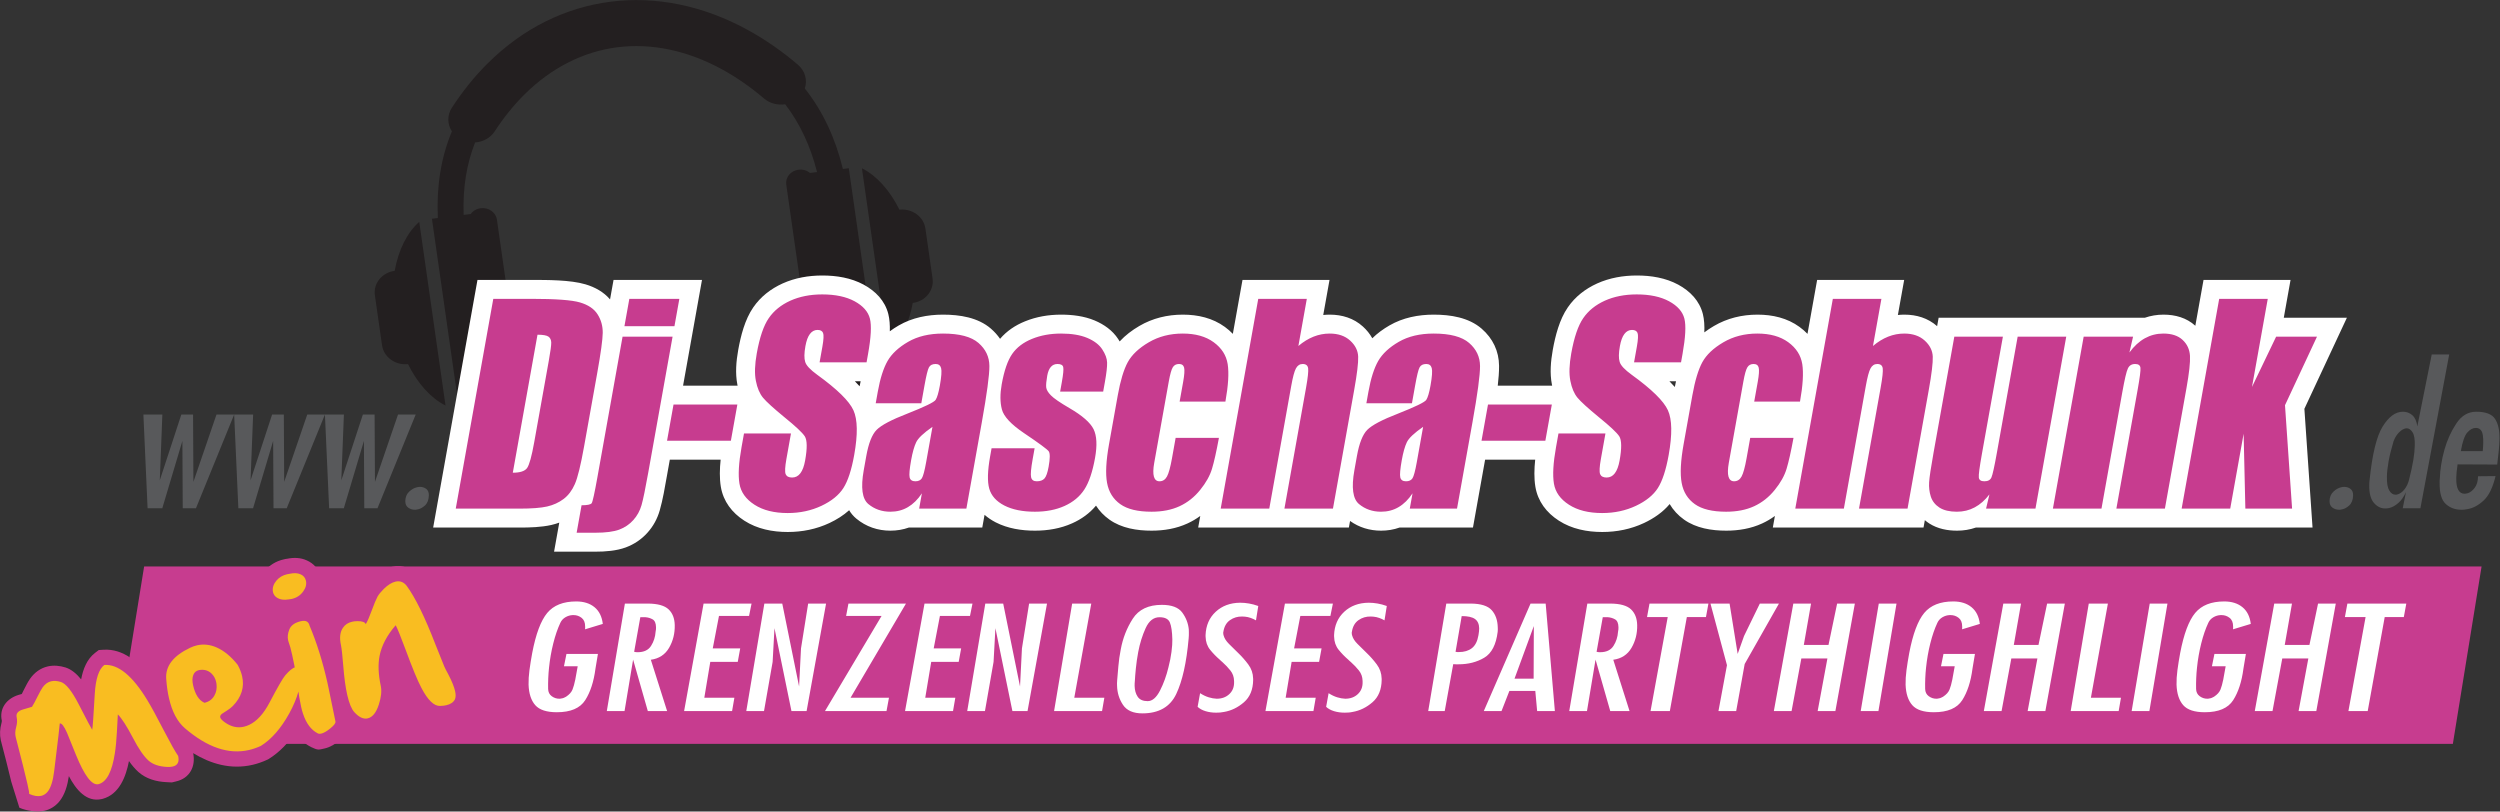 <?xml version="1.0" encoding="UTF-8" standalone="no"?>
<!DOCTYPE svg PUBLIC "-//W3C//DTD SVG 1.1//EN" "http://www.w3.org/Graphics/SVG/1.1/DTD/svg11.dtd">
<svg width="100%" height="100%" viewBox="0 0 2329 756" version="1.1" xmlns="http://www.w3.org/2000/svg" xmlns:xlink="http://www.w3.org/1999/xlink" xml:space="preserve" xmlns:serif="http://www.serif.com/" style="fill-rule:evenodd;clip-rule:evenodd;stroke-linejoin:round;stroke-miterlimit:2;">
    <rect x="0" y="0" width="2329" height="756" fill="#333333" stroke="none"/>
    <g transform="matrix(4.167,0,0,4.167,-589.78,-862.264)">
        <g id="Ebene-1" serif:id="Ebene 1">
            <g transform="matrix(1,0,0,1,0,-85.169)">
                <path d="M249.025,338.642C250.777,338.43 252.399,339.575 252.63,341.187L257.976,378.562C258.207,380.174 256.962,381.667 255.21,381.879C254.253,381.995 253.334,381.706 252.66,381.156L251.609,381.283C251.892,382.815 252.179,384.361 252.469,385.917C252.739,387.369 251.68,388.749 250.102,388.998C248.524,389.247 247.026,388.272 246.755,386.82C246.452,385.197 246.153,383.584 245.858,381.98L243.992,382.206L238.098,340.998L239.423,340.837C239.096,333.785 240.13,327.274 242.564,321.466C241.539,319.895 241.463,317.869 242.554,316.185C244.97,312.467 247.639,309.174 250.513,306.312C258.452,298.405 267.951,293.757 278.07,292.475C288.15,291.198 298.715,293.29 308.828,298.857C312.614,300.941 316.331,303.51 319.925,306.567C321.559,307.958 322.086,310.038 321.465,311.872C325.463,316.909 328.302,322.962 329.973,329.866L331.298,329.706L337.192,370.914L335.327,371.14C335.493,372.759 335.658,374.389 335.822,376.028C335.969,377.495 334.795,378.794 333.201,378.929C331.607,379.065 330.196,377.984 330.049,376.517C329.891,374.945 329.734,373.384 329.576,371.837L328.525,371.964C328.028,372.655 327.223,373.154 326.265,373.27C324.513,373.482 322.891,372.337 322.66,370.724L317.314,333.35C317.083,331.738 318.328,330.245 320.08,330.033C321.038,329.917 321.956,330.206 322.63,330.756L324.203,330.565C322.739,324.757 320.361,319.661 317.077,315.406C315.427,315.664 313.668,315.241 312.343,314.114C309.319,311.543 306.227,309.4 303.109,307.684C295.236,303.35 287.154,301.702 279.571,302.663C272.026,303.619 264.84,307.187 258.714,313.289C256.355,315.639 254.152,318.36 252.144,321.449C251.175,322.944 249.509,323.822 247.755,323.941C245.821,328.798 244.975,334.237 245.192,340.139L246.765,339.948C247.262,339.256 248.068,338.758 249.025,338.642ZM345.603,359.823C348.417,359.459 350.404,357.018 350.026,354.377L348.425,343.182C348.047,340.54 345.441,338.656 342.621,338.975C340.467,334.637 337.497,331.34 334.23,329.71L340.104,370.771C342.801,368.419 344.743,364.527 345.603,359.823ZM232.749,373.496C229.929,373.815 227.323,371.931 226.945,369.289L225.344,358.095C224.966,355.453 226.953,353.012 229.767,352.649C230.627,347.945 232.569,344.053 235.267,341.701L241.14,382.761C237.873,381.132 234.903,377.835 232.749,373.496" style="fill:rgb(35,31,32);"/>
            </g>
            <g transform="matrix(1,0,0,1,0,3.507)">
                <path d="M632.336,276.248L634.17,266.001L653.625,266.001L652.112,274.456L666.221,274.456L656.718,294.814L658.54,321.366L583.265,321.366C581.924,321.832 580.518,322.059 579.069,322.059C576.911,322.059 574.738,321.646 572.879,320.464C572.522,320.232 572.183,319.981 571.866,319.71L571.57,321.366L537.878,321.366L538.343,318.769C537.459,319.416 536.511,319.976 535.497,320.444C532.972,321.607 530.226,322.059 527.461,322.059C524.2,322.059 520.744,321.514 518.031,319.585C516.684,318.628 515.612,317.456 514.818,316.11C513.282,317.943 511.269,319.316 509.096,320.341C506.152,321.723 502.998,322.355 499.752,322.355C496.346,322.355 492.939,321.691 490.047,319.824C487.284,318.052 485.342,315.514 484.794,312.242C484.479,310.336 484.535,308.232 484.753,306.186L473.556,306.186L470.84,321.366L454.419,321.366C453.108,321.835 451.725,322.059 450.297,322.059C447.761,322.059 445.399,321.346 443.363,319.892L443.099,321.366L409.408,321.366L409.874,318.768C408.99,319.415 408.041,319.976 407.027,320.443C404.503,321.607 401.757,322.059 398.992,322.059C395.731,322.059 392.275,321.515 389.562,319.585C388.334,318.713 387.334,317.661 386.565,316.463C385.138,318.171 383.332,319.474 381.269,320.4C378.64,321.584 375.793,322.059 372.921,322.059C369.922,322.059 366.851,321.585 364.149,320.203C363.234,319.73 362.392,319.168 361.649,318.515L361.138,321.366L344.717,321.366C343.406,321.835 342.024,322.059 340.595,322.059C337.765,322.059 335.152,321.17 332.965,319.355C332.307,318.805 331.786,318.177 331.377,317.49C330.083,318.657 328.58,319.592 326.99,320.341C324.047,321.725 320.892,322.355 317.647,322.355C314.242,322.355 310.834,321.691 307.941,319.824C305.18,318.051 303.237,315.513 302.689,312.242C302.375,310.336 302.43,308.232 302.648,306.186L291.285,306.186L290.629,309.852C290.183,312.348 289.731,315.1 289.03,317.534C288.493,319.399 287.573,321.09 286.277,322.524C284.951,324.003 283.316,325.1 281.445,325.8C279.346,326.574 276.875,326.756 274.653,326.756L265.408,326.756L266.57,320.26C265.993,320.47 265.402,320.645 264.796,320.787C262.556,321.29 259.993,321.366 257.702,321.366L238.376,321.366L248.283,266.001L260.291,266.001C263.805,266.001 269.066,265.984 272.431,266.988C274.566,267.621 276.502,268.694 277.922,270.358L278.703,266.001L298.477,266.001L294.247,289.637L306.436,289.637C306.418,289.552 306.401,289.469 306.385,289.384C305.888,286.883 306.126,284.171 306.571,281.68C307.141,278.493 308.076,274.832 309.935,272.146C311.583,269.745 313.852,267.993 316.497,266.791C319.291,265.534 322.315,265.012 325.367,265.012C328.546,265.012 331.797,265.527 334.627,267.058C337.268,268.498 339.369,270.63 340.131,273.611C340.426,274.779 340.51,276.114 340.47,277.481C341.107,277.011 341.774,276.577 342.461,276.181C345.487,274.431 348.908,273.763 352.375,273.763C356.086,273.763 360.168,274.381 363.071,276.893C363.868,277.585 364.552,278.347 365.115,279.171C366.609,277.417 368.528,276.139 370.683,275.264C373.257,274.214 375.994,273.763 378.766,273.763C381.287,273.763 383.915,274.083 386.262,275.065C388.366,275.955 390.253,277.277 391.518,279.21C391.635,279.389 391.748,279.57 391.856,279.754C393.111,278.383 394.623,277.25 396.236,276.304C399.219,274.554 402.533,273.763 405.982,273.763C409.343,273.763 412.634,274.508 415.384,276.515C416.031,276.988 416.625,277.503 417.158,278.061L419.316,266.001L438.771,266.001L437.369,273.84C437.852,273.789 438.341,273.763 438.831,273.763C441.581,273.763 444.181,274.557 446.24,276.426C447.095,277.205 447.804,278.081 448.333,279.046C449.469,277.929 450.776,276.983 452.163,276.181C455.189,274.432 458.609,273.763 462.076,273.763C465.788,273.763 469.868,274.381 472.773,276.893C475.271,279.058 476.657,281.917 476.676,285.228C476.683,286.584 476.568,288.086 476.384,289.637L488.54,289.637C488.522,289.552 488.506,289.469 488.49,289.384C487.992,286.883 488.231,284.171 488.677,281.678C489.247,278.493 490.181,274.83 492.04,272.146C493.688,269.745 495.956,267.993 498.602,266.791C501.395,265.534 504.421,265.012 507.472,265.012C510.651,265.012 513.902,265.528 516.732,267.058C519.373,268.498 521.475,270.633 522.236,273.612C522.549,274.849 522.623,276.275 522.566,277.728C523.248,277.211 523.967,276.737 524.707,276.304C527.69,274.554 531.003,273.763 534.452,273.763C537.812,273.763 541.102,274.508 543.853,276.515C544.501,276.988 545.094,277.504 545.628,278.062L547.786,266.001L567.243,266.001L565.839,273.84C566.323,273.789 566.811,273.763 567.302,273.763C570.008,273.763 572.568,274.532 574.611,276.339L574.948,274.456L621.047,274.456C622.382,273.995 623.781,273.763 625.222,273.763C627.847,273.763 630.379,274.456 632.336,276.248ZM516.239,288.651L514.752,288.651C515.175,289.07 515.582,289.499 515.966,289.937C516.05,289.512 516.14,289.083 516.239,288.651ZM333.946,288.651L332.648,288.651C333.019,289.019 333.377,289.393 333.718,289.775C333.789,289.403 333.864,289.027 333.946,288.651" style="fill:white;"/>
            </g>
            <g transform="matrix(1,0,0,1,0,3.499)">
                <path d="M251.819,270.237L260.285,270.237C265.752,270.237 269.391,270.504 271.22,271.048C273.049,271.592 274.359,272.472 275.137,273.708C275.925,274.944 276.301,276.329 276.287,277.842C276.264,279.355 275.86,282.331 275.063,286.781L272.124,303.206C271.37,307.418 270.684,310.227 270.053,311.651C269.433,313.065 268.6,314.182 267.539,314.983C266.479,315.784 265.252,316.338 263.854,316.664C262.449,316.981 260.403,317.139 257.697,317.139L243.425,317.139L251.819,270.237ZM261.702,278.257L256.181,309.11C257.804,309.11 258.875,308.763 259.377,308.061C259.88,307.349 260.407,305.431 260.966,302.306L264.228,284.081C264.609,281.955 264.787,280.601 264.775,279.997C264.753,279.404 264.548,278.959 264.148,278.682C263.749,278.405 262.931,278.257 261.702,278.257ZM293.415,270.237L292.321,276.348L281.14,276.348L282.234,270.237L293.415,270.237ZM291.902,278.692L286.458,309.11C285.818,312.689 285.322,315.102 284.958,316.368C284.594,317.633 283.981,318.751 283.123,319.7C282.263,320.659 281.21,321.371 279.971,321.836C278.733,322.291 276.957,322.528 274.646,322.528L270.454,322.528L271.553,316.388C272.847,316.388 273.6,316.229 273.82,315.923C274.03,315.616 274.46,313.678 275.095,310.128L280.721,278.692L291.902,278.692ZM306.384,293.871L304.936,301.96L290.664,301.96L292.112,293.871L306.384,293.871ZM335.27,284.427L324.768,284.427L325.389,280.956C325.679,279.335 325.727,278.296 325.541,277.852C325.354,277.407 324.944,277.189 324.311,277.189C323.632,277.189 323.065,277.486 322.609,278.089C322.154,278.682 321.817,279.592 321.6,280.808C321.32,282.371 321.3,283.557 321.553,284.348C321.787,285.14 322.691,286.089 324.241,287.216C328.7,290.44 331.391,293.08 332.333,295.147C333.275,297.213 333.33,300.546 332.507,305.144C331.909,308.487 331.101,310.949 330.093,312.531C329.086,314.113 327.443,315.448 325.179,316.516C322.906,317.584 320.396,318.128 317.635,318.128C314.609,318.128 312.134,317.505 310.218,316.269C308.292,315.033 307.17,313.46 306.852,311.552C306.535,309.633 306.689,306.924 307.319,303.404L307.868,300.338L318.37,300.338L317.349,306.044C317.034,307.804 316.979,308.932 317.182,309.436C317.397,309.93 317.873,310.187 318.626,310.187C319.378,310.187 319.993,309.871 320.476,309.228C320.956,308.595 321.309,307.646 321.534,306.39C322.028,303.631 322.003,301.821 321.458,300.971C320.895,300.121 319.378,298.707 316.926,296.719C314.472,294.702 312.87,293.248 312.116,292.338C311.37,291.428 310.834,290.173 310.524,288.571C310.205,286.969 310.278,284.922 310.724,282.43C311.367,278.84 312.26,276.21 313.41,274.549C314.551,272.887 316.159,271.592 318.225,270.652C320.291,269.723 322.669,269.248 325.356,269.248C328.3,269.248 330.712,269.763 332.594,270.781C334.483,271.81 335.619,273.095 336.018,274.658C336.41,276.21 336.268,278.85 335.601,282.578L335.27,284.427ZM347.509,293.584L337.318,293.584L337.78,291.003C338.311,288.037 339.043,285.743 339.964,284.131C340.895,282.519 342.426,281.085 344.565,279.849C346.703,278.613 349.298,278 352.362,278C356.04,278 358.675,278.702 360.287,280.096C361.907,281.5 362.718,283.221 362.73,285.258C362.741,287.295 362.174,291.488 361.036,297.846L357.584,317.139L347.026,317.139L347.639,313.718C346.732,315.092 345.686,316.12 344.518,316.803C343.349,317.495 342.041,317.831 340.583,317.831C338.684,317.831 337.044,317.258 335.663,316.111C334.29,314.963 333.943,312.442 334.637,308.566L335.203,305.401C335.718,302.524 336.491,300.566 337.52,299.527C338.552,298.479 340.852,297.263 344.438,295.879C348.268,294.365 350.356,293.357 350.707,292.833C351.048,292.309 351.366,291.251 351.653,289.649C352.012,287.641 352.101,286.326 351.933,285.723C351.768,285.11 351.364,284.803 350.713,284.803C349.979,284.803 349.474,285.06 349.208,285.575C348.933,286.089 348.613,287.414 348.229,289.56L347.509,293.584ZM350.005,298.855C348.016,300.229 346.802,301.377 346.361,302.306C345.919,303.236 345.543,304.57 345.233,306.301C344.877,308.289 344.766,309.574 344.9,310.158C345.035,310.741 345.469,311.028 346.185,311.028C346.864,311.028 347.344,310.8 347.637,310.345C347.92,309.891 348.244,308.694 348.589,306.766L350.005,298.855ZM388.169,290.974L378.547,290.974L378.919,288.897C379.238,287.117 379.348,285.99 379.24,285.515C379.142,285.041 378.716,284.803 377.964,284.803C377.349,284.803 376.852,285.021 376.472,285.456C376.091,285.891 375.818,286.544 375.662,287.414C375.452,288.59 375.378,289.461 375.428,290.005C375.485,290.559 375.835,291.162 376.48,291.814C377.123,292.477 378.51,293.436 380.654,294.682C383.512,296.343 385.294,297.916 386.023,299.379C386.741,300.853 386.855,302.979 386.353,305.787C385.794,308.912 384.994,311.275 383.957,312.867C382.92,314.459 381.435,315.685 379.52,316.546C377.605,317.406 375.401,317.831 372.906,317.831C370.154,317.831 367.871,317.366 366.073,316.447C364.276,315.517 363.153,314.262 362.702,312.679C362.252,311.097 362.315,308.694 362.888,305.49L363.219,303.641L372.841,303.641L372.405,306.074C372.035,308.14 371.914,309.485 372.052,310.098C372.179,310.721 372.601,311.028 373.317,311.028C374.087,311.028 374.665,310.82 375.042,310.405C375.419,309.989 375.733,309.11 375.97,307.784C376.299,305.945 376.312,304.798 376,304.333C375.671,303.869 373.806,302.504 370.417,300.22C367.57,298.291 365.939,296.541 365.525,294.959C365.109,293.387 365.095,291.517 365.483,289.352C366.031,286.286 366.813,284.022 367.827,282.559C368.839,281.105 370.316,279.978 372.264,279.186C374.204,278.395 376.366,278 378.751,278C381.108,278 383.067,278.326 384.603,278.969C386.147,279.622 387.269,280.472 387.96,281.53C388.659,282.598 389.025,283.577 389.046,284.487C389.075,285.397 388.912,286.82 388.567,288.749L388.169,290.974ZM415.497,293.209L405.261,293.209L406.054,288.778C406.33,287.236 406.398,286.187 406.268,285.634C406.128,285.08 405.756,284.803 405.123,284.803C404.499,284.803 404.033,285.051 403.736,285.535C403.429,286.019 403.126,287.097 402.825,288.778L399.579,306.914C399.335,308.279 399.316,309.307 399.513,309.999C399.712,310.682 400.127,311.028 400.751,311.028C401.485,311.028 402.053,310.672 402.439,309.95C402.823,309.238 403.194,307.883 403.55,305.896L404.369,301.317L414.046,301.317C413.477,304.392 412.964,306.697 412.497,308.229C412.04,309.762 411.16,311.344 409.854,312.956C408.556,314.568 407.017,315.784 405.238,316.605C403.458,317.426 401.377,317.831 398.974,317.831C395.91,317.831 393.581,317.268 391.994,316.14C390.407,315.013 389.415,313.431 389.038,311.384C388.66,309.347 388.81,306.459 389.481,302.711L391.434,291.794C392.02,288.521 392.764,286.059 393.666,284.398C394.578,282.737 396.135,281.263 398.359,279.958C400.583,278.652 403.121,278 405.965,278C408.799,278 411.096,278.643 412.873,279.938C414.65,281.233 415.688,282.865 416.006,284.833C416.312,286.811 416.143,289.599 415.497,293.209ZM433.697,270.237L431.81,280.778C432.903,279.849 434.036,279.157 435.201,278.692C436.367,278.227 437.573,278 438.811,278C440.709,278 442.23,278.524 443.374,279.562C444.526,280.61 445.128,281.807 445.177,283.172C445.226,284.536 444.929,287.018 444.283,290.628L439.539,317.139L428.688,317.139L433.53,290.084C433.931,287.839 434.078,286.405 433.991,285.762C433.903,285.13 433.493,284.803 432.778,284.803C432.117,284.803 431.608,285.14 431.262,285.792C430.906,286.445 430.563,287.75 430.212,289.708L425.303,317.139L414.443,317.139L422.837,270.237L433.697,270.237ZM457.201,293.584L447.01,293.584L447.472,291.003C448.003,288.037 448.735,285.743 449.656,284.131C450.586,282.519 452.118,281.085 454.256,279.849C456.395,278.613 458.99,278 462.054,278C465.732,278 468.367,278.702 469.979,280.096C471.599,281.5 472.41,283.221 472.422,285.258C472.433,287.295 471.866,291.488 470.728,297.846L467.275,317.139L456.718,317.139L457.331,313.718C456.424,315.092 455.378,316.12 454.21,316.803C453.041,317.495 451.733,317.831 450.275,317.831C448.376,317.831 446.736,317.258 445.354,316.111C443.982,314.963 443.635,312.442 444.329,308.566L444.895,305.401C445.41,302.524 446.183,300.566 447.212,299.527C448.244,298.479 450.544,297.263 454.13,295.879C457.96,294.365 460.048,293.357 460.399,292.833C460.74,292.309 461.058,291.251 461.345,289.649C461.704,287.641 461.793,286.326 461.625,285.723C461.46,285.11 461.056,284.803 460.405,284.803C459.671,284.803 459.166,285.06 458.9,285.575C458.625,286.089 458.305,287.414 457.921,289.56L457.201,293.584ZM459.697,298.855C457.708,300.229 456.494,301.377 456.053,302.306C455.611,303.236 455.234,304.57 454.925,306.301C454.569,308.289 454.458,309.574 454.592,310.158C454.726,310.741 455.161,311.028 455.876,311.028C456.555,311.028 457.036,310.8 457.329,310.345C457.612,309.891 457.936,308.694 458.281,306.766L459.697,298.855ZM488.473,293.871L487.025,301.96L472.753,301.96L474.201,293.871L488.473,293.871ZM517.359,284.427L506.857,284.427L507.478,280.956C507.768,279.335 507.816,278.296 507.63,277.852C507.443,277.407 507.033,277.189 506.4,277.189C505.721,277.189 505.155,277.486 504.698,278.089C504.243,278.682 503.906,279.592 503.689,280.808C503.409,282.371 503.389,283.557 503.642,284.348C503.876,285.14 504.78,286.089 506.33,287.216C510.789,290.44 513.481,293.08 514.422,295.147C515.364,297.213 515.419,300.546 514.596,305.144C513.998,308.487 513.19,310.949 512.183,312.531C511.175,314.113 509.532,315.448 507.268,316.516C504.995,317.584 502.485,318.128 499.724,318.128C496.698,318.128 494.223,317.505 492.307,316.269C490.381,315.033 489.26,313.46 488.941,311.552C488.624,309.633 488.778,306.924 489.408,303.404L489.957,300.338L500.459,300.338L499.438,306.044C499.123,307.804 499.068,308.932 499.271,309.436C499.485,309.93 499.962,310.187 500.715,310.187C501.467,310.187 502.083,309.871 502.565,309.228C503.045,308.595 503.398,307.646 503.623,306.39C504.117,303.631 504.092,301.821 503.547,300.971C502.984,300.121 501.467,298.707 499.016,296.719C496.561,294.702 494.959,293.248 494.205,292.338C493.459,291.428 492.923,290.173 492.613,288.571C492.295,286.969 492.368,284.922 492.813,282.43C493.456,278.84 494.349,276.21 495.499,274.549C496.64,272.887 498.248,271.592 500.315,270.652C502.38,269.723 504.757,269.248 507.445,269.248C510.389,269.248 512.801,269.763 514.683,270.781C516.572,271.81 517.708,273.095 518.107,274.658C518.499,276.21 518.357,278.85 517.69,282.578L517.359,284.427ZM543.955,293.209L533.719,293.209L534.512,288.778C534.788,287.236 534.856,286.187 534.726,285.634C534.587,285.08 534.215,284.803 533.582,284.803C532.958,284.803 532.492,285.051 532.194,285.535C531.887,286.019 531.584,287.097 531.284,288.778L528.037,306.914C527.793,308.279 527.775,309.307 527.972,309.999C528.171,310.682 528.586,311.028 529.21,311.028C529.943,311.028 530.511,310.672 530.897,309.95C531.282,309.238 531.652,307.883 532.008,305.896L532.827,301.317L542.504,301.317C541.936,304.392 541.422,306.697 540.955,308.229C540.498,309.762 539.619,311.344 538.312,312.956C537.015,314.568 535.476,315.784 533.696,316.605C531.917,317.426 529.835,317.831 527.432,317.831C524.369,317.831 522.039,317.268 520.452,316.14C518.865,315.013 517.873,313.431 517.497,311.384C517.119,309.347 517.268,306.459 517.939,302.711L519.893,291.794C520.479,288.521 521.222,286.059 522.124,284.398C523.037,282.737 524.593,281.263 526.817,279.958C529.041,278.652 531.58,278 534.423,278C537.257,278 539.555,278.643 541.332,279.938C543.109,281.233 544.146,282.865 544.464,284.833C544.77,286.811 544.602,289.599 543.955,293.209ZM562.155,270.237L560.269,280.778C561.362,279.849 562.494,279.157 563.66,278.692C564.825,278.227 566.031,278 567.269,278C569.168,278 570.688,278.524 571.832,279.562C572.984,280.61 573.587,281.807 573.636,283.172C573.685,284.536 573.388,287.018 572.742,290.628L567.997,317.139L557.146,317.139L561.988,290.084C562.39,287.839 562.536,286.405 562.449,285.762C562.361,285.13 561.951,284.803 561.236,284.803C560.576,284.803 560.066,285.14 559.72,285.792C559.365,286.445 559.021,287.75 558.671,289.708L553.761,317.139L542.901,317.139L551.296,270.237L562.155,270.237ZM603.477,278.692L596.596,317.139L585.553,317.139L586.306,313.955C585.322,315.25 584.222,316.219 583.007,316.862C581.789,317.515 580.467,317.831 579.036,317.831C577.403,317.831 576.1,317.525 575.137,316.912C574.175,316.289 573.534,315.468 573.202,314.449C572.872,313.421 572.752,312.353 572.821,311.245C572.893,310.128 573.224,307.923 573.815,304.62L578.455,278.692L589.315,278.692L584.632,304.857C584.096,307.854 583.862,309.624 583.935,310.187C583.999,310.751 584.417,311.028 585.17,311.028C585.977,311.028 586.505,310.741 586.756,310.158C587.017,309.574 587.423,307.715 587.986,304.57L592.617,278.692L603.477,278.692ZM618.419,278.692L617.602,282.232C618.635,280.818 619.787,279.76 621.05,279.058C622.322,278.356 623.697,278 625.183,278C627.045,278 628.483,278.474 629.496,279.424C630.511,280.363 631.059,281.56 631.141,282.994C631.222,284.437 630.957,286.84 630.357,290.193L625.535,317.139L614.684,317.139L619.448,290.519C619.923,287.869 620.129,286.257 620.068,285.673C620.015,285.1 619.618,284.803 618.884,284.803C618.114,284.803 617.567,285.14 617.255,285.812C616.934,286.474 616.524,288.254 616.005,291.152L611.355,317.139L600.495,317.139L607.375,278.692L618.419,278.692ZM659.538,278.692L652.384,294.019L653.969,317.139L643.522,317.139L643.134,300.398L640.137,317.139L629.277,317.139L637.671,270.237L648.531,270.237L645.006,289.935L650.403,278.692L659.538,278.692Z" style="fill:rgb(199,60,143);fill-rule:nonzero;"/>
            </g>
            <g transform="matrix(1,0,0,1,0,25.213)">
                <path d="M173.595,274.386L177.836,274.386L177.256,289.107L182.077,274.386L184.697,274.386L184.777,289.439L189.937,274.386L193.887,274.386L185.344,295.344L182.391,295.344L182.311,280.291L177.817,295.344L174.532,295.344L173.595,274.386ZM193.887,274.386L198.129,274.386L197.549,289.107L202.37,274.386L204.99,274.386L205.07,289.439L210.229,274.386L214.18,274.386L205.636,295.344L202.684,295.344L202.604,280.291L198.11,295.344L194.825,295.344L193.887,274.386ZM214.18,274.386L218.421,274.386L217.842,289.107L222.663,274.386L225.283,274.386L225.363,289.439L230.522,274.386L234.473,274.386L225.929,295.344L222.977,295.344L222.897,280.291L218.403,295.344L215.118,295.344L214.18,274.386ZM232.152,293.722C232.167,292.863 232.449,292.17 232.998,291.643C233.547,291.116 234.142,290.784 234.782,290.645C234.893,290.617 234.998,290.597 235.095,290.583C235.192,290.569 235.296,290.562 235.407,290.562C235.962,290.562 236.437,290.714 236.834,291.019C237.231,291.324 237.424,291.796 237.413,292.433C237.397,293.431 237.106,294.193 236.543,294.72C235.98,295.247 235.365,295.552 234.698,295.635C234.615,295.663 234.538,295.677 234.469,295.677L234.282,295.677C233.727,295.677 233.231,295.517 232.793,295.198C232.355,294.88 232.141,294.401 232.152,293.764L232.152,293.722Z" style="fill:rgb(88,89,91);fill-rule:nonzero;"/>
            </g>
            <g transform="matrix(1,0,0,1,0,11.781)">
                <path d="M662.349,307.154C662.364,306.294 662.646,305.601 663.195,305.075C663.745,304.548 664.339,304.215 664.979,304.076C665.091,304.049 665.195,304.028 665.292,304.014C665.389,304 665.493,303.993 665.604,303.993C666.159,303.993 666.634,304.146 667.031,304.451C667.428,304.756 667.621,305.227 667.61,305.864C667.594,306.863 667.304,307.625 666.74,308.152C666.177,308.678 665.562,308.983 664.895,309.067C664.812,309.094 664.735,309.108 664.666,309.108L664.479,309.108C663.925,309.108 663.428,308.949 662.99,308.63C662.552,308.311 662.338,307.833 662.349,307.195L662.349,307.154ZM679.432,305.158C678.971,306.183 678.403,306.994 677.728,307.59C677.053,308.186 676.353,308.568 675.629,308.734C675.49,308.762 675.345,308.782 675.192,308.796C675.039,308.81 674.894,308.817 674.755,308.817C673.813,308.817 672.981,308.401 672.26,307.57C671.54,306.738 671.194,305.435 671.224,303.661C671.227,303.494 671.229,303.321 671.232,303.141C671.235,302.961 671.252,302.774 671.284,302.579C671.881,296.702 672.863,292.669 674.231,290.479C675.598,288.289 677.1,287.194 678.735,287.194C679.567,287.194 680.276,287.457 680.863,287.984C681.451,288.511 681.818,289.342 681.965,290.479L685.188,274.386L689.096,274.386L682.656,308.775L678.706,308.775L679.432,305.158ZM676.672,293.722C676.143,295.497 675.763,297.035 675.534,298.338C675.304,299.641 675.181,300.764 675.165,301.706C675.141,303.148 675.318,304.18 675.695,304.804C676.073,305.428 676.525,305.74 677.052,305.74L677.281,305.74C677.35,305.74 677.413,305.726 677.468,305.698C678.053,305.56 678.593,305.179 679.089,304.555C679.584,303.931 679.936,303.176 680.145,302.288C680.561,300.653 680.869,299.225 681.069,298.005C681.271,296.786 681.378,295.732 681.393,294.845C681.445,293.431 681.288,292.426 680.924,291.83C680.56,291.234 680.128,290.923 679.63,290.895C679.519,290.895 679.401,290.909 679.276,290.936C679.15,290.964 679.032,291.006 678.92,291.061C678.473,291.255 678.045,291.595 677.635,292.08C677.224,292.565 676.903,293.126 676.671,293.764L676.672,293.722ZM690.971,298.962C690.878,299.572 690.806,300.126 690.756,300.625C690.706,301.124 690.678,301.582 690.671,301.997C690.65,303.217 690.802,304.111 691.125,304.679C691.448,305.248 691.915,305.532 692.524,305.532C692.635,305.532 692.753,305.518 692.878,305.49C693.004,305.463 693.136,305.435 693.275,305.407C693.833,305.213 694.345,304.804 694.813,304.18C695.281,303.557 695.524,302.704 695.542,301.623L699.452,301.582C698.855,304.132 697.965,305.955 696.782,307.05C695.599,308.145 694.369,308.789 693.09,308.983C692.867,309.039 692.652,309.073 692.444,309.087C692.236,309.101 692.021,309.108 691.799,309.108C690.441,309.108 689.284,308.678 688.328,307.819C687.372,306.96 686.914,305.352 686.953,302.995C686.956,302.829 686.959,302.663 686.962,302.496C686.964,302.33 686.981,302.15 687.012,301.956C687.026,301.152 687.118,300.196 687.289,299.087C687.46,297.978 687.708,296.841 688.032,295.677C688.622,293.57 689.5,291.629 690.667,289.855C691.833,288.081 693.317,287.194 695.119,287.194C697.254,287.194 698.665,287.734 699.354,288.816C700.043,289.897 700.372,291.366 700.34,293.223C700.326,294.055 700.27,294.956 700.17,295.926C700.071,296.897 699.957,297.922 699.828,299.003L690.971,298.962ZM691.686,296.009L696.593,296.009C696.626,295.677 696.652,295.358 696.671,295.053C696.69,294.748 696.702,294.457 696.707,294.18C696.729,292.849 696.598,291.955 696.315,291.498C696.032,291.04 695.613,290.811 695.058,290.811C694.393,290.811 693.757,291.151 693.149,291.83C692.542,292.509 692.054,293.916 691.685,296.051L691.686,296.009Z" style="fill:rgb(88,89,91);fill-rule:nonzero;"/>
            </g>
            <g transform="matrix(1,0,0,1,0,111.519)">
                <path d="M173.761,222.045L696.334,222.045L689.911,261.712L167.337,261.712L173.761,222.045Z" style="fill:rgb(199,60,143);"/>
            </g>
            <g transform="matrix(1,0,0,1,0,112.526)">
                <path d="M268.177,240.596L275.211,240.596L274.664,243.871C274.288,246.775 273.525,249.128 272.374,250.93C271.223,252.732 269.106,253.633 266.023,253.633C263.743,253.633 262.138,253.108 261.208,252.059C260.277,251.009 259.776,249.478 259.705,247.464C259.683,246.489 259.749,245.413 259.904,244.237C260.059,243.06 260.263,241.783 260.517,240.405C261.328,236.144 262.446,233.155 263.871,231.438C265.296,229.721 267.459,228.863 270.361,228.863C272.045,228.863 273.408,229.292 274.451,230.151C275.493,231.009 276.111,232.254 276.303,233.887L272.328,235.095C272.352,235.01 272.362,234.909 272.36,234.793C272.357,234.676 272.355,234.565 272.352,234.459C272.359,233.59 272.098,232.949 271.571,232.535C271.043,232.122 270.443,231.915 269.769,231.915L269.575,231.915C269.005,231.936 268.465,232.095 267.953,232.392C267.442,232.689 267.063,233.102 266.815,233.632C266.197,234.947 265.669,236.483 265.229,238.243C264.789,240.002 264.474,241.804 264.282,243.648C264.197,244.454 264.137,245.259 264.103,246.065C264.07,246.87 264.062,247.655 264.079,248.418C264.095,249.118 264.359,249.658 264.873,250.04C265.387,250.421 265.955,250.612 266.577,250.612C266.654,250.612 266.738,250.607 266.829,250.596C266.92,250.585 267.003,250.569 267.08,250.548C267.261,250.527 267.435,250.48 267.602,250.405C267.769,250.331 267.929,250.252 268.082,250.167C268.823,249.679 269.309,249.133 269.541,248.529C269.774,247.925 269.96,247.263 270.099,246.542C270.099,246.521 270.105,246.499 270.117,246.478C270.13,246.457 270.136,246.436 270.135,246.415L270.688,243.362L267.618,243.362L268.177,240.596ZM277.197,253.378L281.24,229.34L286.448,229.34C288.598,229.361 290.117,229.79 291.004,230.627C291.891,231.465 292.351,232.636 292.385,234.141C292.427,236.006 292.006,237.702 291.12,239.229C290.235,240.755 288.876,241.645 287.042,241.9L290.682,253.378L286.368,253.378L283.077,241.868L281.161,253.378L277.197,253.378ZM283.31,240.119C283.441,240.161 283.577,240.188 283.72,240.198C283.862,240.209 283.986,240.214 284.089,240.214C285.488,240.214 286.488,239.742 287.089,238.799C287.689,237.856 288.028,236.801 288.105,235.635C288.153,235.445 288.181,235.265 288.19,235.095C288.2,234.925 288.202,234.766 288.199,234.618C288.179,233.728 287.926,233.145 287.44,232.869C286.955,232.594 286.426,232.434 285.856,232.392L284.69,232.392L283.31,240.119ZM298.832,229.34L309.558,229.34L308.998,232.106L302.275,232.106L300.884,239.356L307.024,239.356L306.471,242.376L300.331,242.376L298.996,250.389L305.719,250.389L305.204,253.378L294.478,253.378L298.832,229.34ZM308.378,253.378L312.421,229.34L316.424,229.34L320.184,247.877L320.613,239.356L322.214,229.34L326.217,229.34L321.863,253.378L318.481,253.378L314.682,234.841L314.27,242.376L312.341,253.378L308.378,253.378ZM325.97,253.378L338.625,232.106L330.697,232.106L331.218,229.34L344.081,229.34L331.693,250.389L340.281,250.389L339.727,253.378L325.97,253.378ZM348.226,229.34L358.952,229.34L358.393,232.106L351.67,232.106L350.279,239.356L356.419,239.356L355.865,242.376L349.725,242.376L348.39,250.389L355.113,250.389L354.598,253.378L343.872,253.378L348.226,229.34ZM357.772,253.378L361.815,229.34L365.818,229.34L369.579,247.877L370.008,239.356L371.608,229.34L375.611,229.34L371.257,253.378L367.876,253.378L364.076,234.841L363.664,242.376L361.736,253.378L357.772,253.378ZM381.233,229.34L385.508,229.34L381.709,250.389L388.431,250.389L387.916,253.378L377.19,253.378L381.233,229.34ZM391.287,246.605C391.37,245.673 391.462,244.592 391.563,243.362C391.665,242.133 391.844,240.872 392.1,239.578C392.562,237.077 393.456,234.793 394.782,232.726C396.109,230.659 398.275,229.626 401.28,229.626C403.482,229.626 405.004,230.198 405.846,231.343C406.688,232.487 407.176,233.749 407.311,235.127C407.314,235.254 407.316,235.371 407.319,235.477C407.321,235.583 407.324,235.688 407.326,235.794C407.331,236.006 407.329,236.224 407.321,236.446C407.314,236.669 407.299,236.897 407.278,237.13C406.804,242.514 405.881,246.653 404.508,249.547C403.136,252.44 400.61,253.887 396.931,253.887C394.884,253.887 393.439,253.251 392.594,251.979C391.749,250.707 391.308,249.277 391.272,247.687C391.268,247.517 391.264,247.342 391.261,247.162C391.256,246.982 391.266,246.807 391.288,246.637L391.287,246.605ZM395.251,246.605C395.23,246.817 395.215,247.019 395.206,247.21C395.198,247.4 395.195,247.581 395.199,247.75C395.221,248.725 395.453,249.536 395.895,250.183C396.337,250.829 397.076,251.152 398.113,251.152C399.149,251.152 400.071,250.363 400.877,248.784C401.683,247.204 402.311,245.471 402.761,243.585C403.071,242.398 403.297,241.248 403.441,240.135C403.584,239.022 403.648,238.105 403.631,237.384C403.592,235.625 403.407,234.353 403.079,233.569C402.75,232.784 401.977,232.392 400.759,232.392C399.438,232.392 398.407,233.203 397.667,234.825C396.926,236.446 396.37,238.232 396,240.182C395.769,241.433 395.595,242.636 395.479,243.791C395.362,244.947 395.287,245.895 395.251,246.637L395.251,246.605ZM409.835,249.372C410.492,249.796 411.134,250.103 411.76,250.294C412.386,250.485 412.984,250.591 413.555,250.612C414.695,250.612 415.633,250.268 416.369,249.578C417.105,248.89 417.46,247.994 417.435,246.892C417.434,246.849 417.433,246.802 417.432,246.749C417.43,246.696 417.429,246.648 417.428,246.605C417.409,245.736 417.139,244.973 416.619,244.316C416.099,243.659 415.495,243.023 414.808,242.408C414.702,242.323 414.603,242.239 414.51,242.154C414.418,242.069 414.332,241.984 414.252,241.9C413.46,241.221 412.737,240.479 412.084,239.674C411.431,238.868 411.092,237.893 411.066,236.749C411.065,236.706 411.064,236.674 411.064,236.653C411.063,236.632 411.063,236.6 411.062,236.557C411.061,236.536 411.061,236.51 411.06,236.478C411.059,236.446 411.059,236.42 411.058,236.399C411.139,234.236 411.896,232.493 413.33,231.168C414.764,229.843 416.581,229.17 418.783,229.149C419.431,229.149 420.093,229.207 420.769,229.324C421.446,229.44 422.136,229.626 422.842,229.88L422.331,233.092C421.963,232.88 421.571,232.7 421.153,232.551C420.735,232.403 420.305,232.307 419.864,232.265C419.76,232.265 419.657,232.26 419.553,232.249C419.449,232.239 419.345,232.233 419.241,232.233C418.23,232.212 417.323,232.482 416.52,233.044C415.717,233.606 415.225,234.469 415.043,235.635C415.044,235.657 415.038,235.683 415.026,235.715C415.014,235.747 415.008,235.773 415.008,235.794C415.009,235.837 415.01,235.869 415.01,235.89C415.011,235.911 415.011,235.943 415.012,235.985C415.014,236.07 415.023,236.155 415.037,236.24C415.053,236.324 415.074,236.409 415.102,236.494C415.271,237.109 415.667,237.729 416.29,238.354C416.913,238.979 417.595,239.653 418.337,240.373C419.158,241.158 419.916,242.016 420.61,242.949C421.305,243.882 421.665,244.931 421.692,246.097C421.692,246.118 421.693,246.145 421.693,246.176C421.694,246.208 421.695,246.234 421.695,246.256C421.696,246.277 421.696,246.304 421.697,246.335C421.698,246.367 421.698,246.393 421.699,246.415C421.67,248.577 420.982,250.241 419.635,251.407C418.288,252.573 416.802,253.294 415.176,253.569C414.893,253.633 414.602,253.675 414.304,253.696C414.007,253.718 413.716,253.728 413.431,253.728C412.576,253.728 411.783,253.617 411.053,253.394C410.322,253.172 409.732,252.848 409.282,252.424L409.835,249.372ZM428.801,229.34L439.527,229.34L438.968,232.106L432.245,232.106L430.854,239.356L436.994,239.356L436.44,242.376L430.3,242.376L428.965,250.389L435.688,250.389L435.173,253.378L424.447,253.378L428.801,229.34ZM438.568,249.372C439.225,249.796 439.866,250.103 440.492,250.294C441.119,250.485 441.717,250.591 442.287,250.612C443.427,250.612 444.365,250.268 445.101,249.578C445.837,248.89 446.192,247.994 446.167,246.892C446.166,246.849 446.165,246.802 446.164,246.749C446.163,246.696 446.162,246.648 446.161,246.605C446.141,245.736 445.871,244.973 445.352,244.316C444.831,243.659 444.227,243.023 443.54,242.408C443.435,242.323 443.335,242.239 443.243,242.154C443.15,242.069 443.064,241.984 442.984,241.9C442.192,241.221 441.469,240.479 440.816,239.674C440.164,238.868 439.824,237.893 439.798,236.749C439.797,236.706 439.797,236.674 439.796,236.653C439.796,236.632 439.795,236.6 439.794,236.557C439.794,236.536 439.793,236.51 439.792,236.478C439.792,236.446 439.791,236.42 439.79,236.399C439.871,234.236 440.628,232.493 442.062,231.168C443.496,229.843 445.314,229.17 447.516,229.149C448.163,229.149 448.825,229.207 449.502,229.324C450.178,229.44 450.869,229.626 451.574,229.88L451.063,233.092C450.696,232.88 450.303,232.7 449.885,232.551C449.467,232.403 449.038,232.307 448.596,232.265C448.492,232.265 448.389,232.26 448.285,232.249C448.181,232.239 448.078,232.233 447.973,232.233C446.963,232.212 446.056,232.482 445.252,233.044C444.449,233.606 443.957,234.469 443.776,235.635C443.776,235.657 443.771,235.683 443.758,235.715C443.746,235.747 443.74,235.773 443.741,235.794C443.741,235.837 443.742,235.869 443.743,235.89C443.743,235.911 443.744,235.943 443.745,235.985C443.747,236.07 443.755,236.155 443.77,236.24C443.785,236.324 443.806,236.409 443.834,236.494C444.003,237.109 444.399,237.729 445.023,238.354C445.645,238.979 446.328,239.653 447.07,240.373C447.89,241.158 448.648,242.016 449.343,242.949C450.037,243.882 450.398,244.931 450.424,246.097C450.425,246.118 450.425,246.145 450.426,246.176C450.427,246.208 450.427,246.234 450.428,246.256C450.428,246.277 450.429,246.304 450.429,246.335C450.43,246.367 450.431,246.393 450.431,246.415C450.402,248.577 449.715,250.241 448.368,251.407C447.021,252.573 445.535,253.294 443.908,253.569C443.625,253.633 443.334,253.675 443.037,253.696C442.739,253.718 442.448,253.728 442.163,253.728C441.308,253.728 440.516,253.617 439.785,253.394C439.055,253.172 438.464,252.848 438.015,252.424L438.568,249.372ZM460.835,253.378L464.878,229.34L470.396,229.34C472.625,229.361 474.171,229.854 475.035,230.818C475.899,231.783 476.349,233.071 476.385,234.682C476.389,234.83 476.392,234.984 476.396,235.143C476.399,235.302 476.39,235.466 476.368,235.635C476.018,238.518 475.019,240.453 473.371,241.438C471.722,242.424 469.796,242.917 467.594,242.917L467.031,242.917C466.836,242.917 466.635,242.907 466.427,242.885L464.527,253.378L460.835,253.378ZM466.948,240.119C467.078,240.161 467.209,240.182 467.338,240.182L467.688,240.182C468.879,240.182 469.851,239.891 470.602,239.308C471.353,238.725 471.843,237.755 472.071,236.399C472.117,236.102 472.156,235.826 472.189,235.572C472.222,235.318 472.236,235.084 472.231,234.872C472.21,233.918 471.896,233.224 471.29,232.79C470.685,232.355 469.695,232.138 468.322,232.138L466.948,240.119ZM483.714,229.34L487.095,229.34L489.153,253.378L485.189,253.378L484.776,248.863L478.986,248.863L477.222,253.378L473.258,253.378L483.714,229.34ZM480.129,246.129L484.403,246.129L484.449,234.364L480.129,246.129ZM492.366,253.378L496.409,229.34L501.616,229.34C503.767,229.361 505.286,229.79 506.173,230.627C507.059,231.465 507.52,232.636 507.554,234.141C507.596,236.006 507.175,237.702 506.289,239.229C505.404,240.755 504.044,241.645 502.21,241.9L505.851,253.378L501.537,253.378L498.246,241.868L496.329,253.378L492.366,253.378ZM498.479,240.119C498.609,240.161 498.746,240.188 498.889,240.198C499.031,240.209 499.154,240.214 499.258,240.214C500.657,240.214 501.657,239.742 502.257,238.799C502.858,237.856 503.197,236.801 503.274,235.635C503.321,235.445 503.35,235.265 503.359,235.095C503.368,234.925 503.371,234.766 503.368,234.618C503.348,233.728 503.095,233.145 502.609,232.869C502.124,232.594 501.595,232.434 501.025,232.392L499.859,232.392L498.479,240.119ZM510.54,253.378L514.38,232.36L509.755,232.36L510.308,229.34L523.483,229.34L522.929,232.36L518.654,232.36L514.854,253.378L510.54,253.378ZM525.723,253.378L527.628,243.108L523.936,229.34L528.211,229.34L530.02,240.596L531.445,236.59L534.973,229.34L539.248,229.34L531.586,242.854L529.687,253.378L525.723,253.378ZM542.461,229.34L546.425,229.34L544.807,238.593L550.325,238.593L552.254,229.34L556.218,229.34L551.864,253.378L547.9,253.378L550.083,241.613L544.253,241.613L542.071,253.378L538.107,253.378L542.461,229.34ZM561.568,229.34L565.532,229.34L561.489,253.378L557.525,253.378L561.568,229.34ZM576.033,240.596L583.067,240.596L582.519,243.871C582.144,246.775 581.381,249.128 580.23,250.93C579.079,252.732 576.962,253.633 573.879,253.633C571.599,253.633 569.994,253.108 569.063,252.059C568.133,251.009 567.632,249.478 567.561,247.464C567.539,246.489 567.605,245.413 567.76,244.237C567.915,243.06 568.119,241.783 568.373,240.405C569.184,236.144 570.301,233.155 571.727,231.438C573.151,229.721 575.315,228.863 578.216,228.863C579.901,228.863 581.264,229.292 582.306,230.151C583.349,231.009 583.967,232.254 584.159,233.887L580.184,235.095C580.208,235.01 580.218,234.909 580.216,234.793C580.213,234.676 580.211,234.565 580.208,234.459C580.215,233.59 579.954,232.949 579.426,232.535C578.899,232.122 578.298,231.915 577.625,231.915L577.43,231.915C576.861,231.936 576.321,232.095 575.809,232.392C575.298,232.689 574.918,233.102 574.671,233.632C574.053,234.947 573.525,236.483 573.085,238.243C572.645,240.002 572.33,241.804 572.138,243.648C572.052,244.454 571.993,245.259 571.959,246.065C571.926,246.87 571.917,247.655 571.935,248.418C571.95,249.118 572.215,249.658 572.729,250.04C573.243,250.421 573.811,250.612 574.433,250.612C574.51,250.612 574.594,250.607 574.685,250.596C574.775,250.585 574.859,250.569 574.936,250.548C575.117,250.527 575.291,250.48 575.458,250.405C575.625,250.331 575.785,250.252 575.938,250.167C576.678,249.679 577.165,249.133 577.397,248.529C577.63,247.925 577.816,247.263 577.955,246.542C577.954,246.521 577.96,246.499 577.973,246.478C577.985,246.457 577.991,246.436 577.991,246.415L578.544,243.362L575.474,243.362L576.033,240.596ZM589.407,229.34L593.371,229.34L591.753,238.593L597.271,238.593L599.2,229.34L603.164,229.34L598.81,253.378L594.846,253.378L597.029,241.613L591.199,241.613L589.017,253.378L585.053,253.378L589.407,229.34ZM608.514,229.34L612.789,229.34L608.989,250.389L615.712,250.389L615.197,253.378L604.471,253.378L608.514,229.34ZM622.142,229.34L626.106,229.34L622.063,253.378L618.099,253.378L622.142,229.34ZM636.607,240.596L643.641,240.596L643.093,243.871C642.718,246.775 641.955,249.128 640.804,250.93C639.653,252.732 637.536,253.633 634.453,253.633C632.173,253.633 630.567,253.108 629.637,252.059C628.707,251.009 628.206,249.478 628.135,247.464C628.113,246.489 628.179,245.413 628.334,244.237C628.488,243.06 628.693,241.783 628.947,240.405C629.757,236.144 630.875,233.155 632.3,231.438C633.725,229.721 635.888,228.863 638.79,228.863C640.474,228.863 641.837,229.292 642.88,230.151C643.923,231.009 644.541,232.254 644.733,233.887L640.757,235.095C640.781,235.01 640.792,234.909 640.789,234.793C640.787,234.676 640.784,234.565 640.782,234.459C640.788,233.59 640.528,232.949 640,232.535C639.473,232.122 638.872,231.915 638.198,231.915L638.004,231.915C637.435,231.936 636.894,232.095 636.383,232.392C635.871,232.689 635.492,233.102 635.245,233.632C634.627,234.947 634.098,236.483 633.658,238.243C633.219,240.002 632.904,241.804 632.712,243.648C632.626,244.454 632.567,245.259 632.533,246.065C632.5,246.87 632.491,247.655 632.508,248.418C632.524,249.118 632.789,249.658 633.303,250.04C633.817,250.421 634.384,250.612 635.006,250.612C635.084,250.612 635.168,250.607 635.259,250.596C635.349,250.585 635.433,250.569 635.51,250.548C635.691,250.527 635.865,250.48 636.032,250.405C636.198,250.331 636.358,250.252 636.512,250.167C637.252,249.679 637.739,249.133 637.971,248.529C638.204,247.925 638.389,247.263 638.529,246.542C638.528,246.521 638.534,246.499 638.546,246.478C638.559,246.457 638.565,246.436 638.565,246.415L639.117,243.362L636.047,243.362L636.607,240.596ZM649.98,229.34L653.944,229.34L652.327,238.593L657.845,238.593L659.774,229.34L663.738,229.34L659.384,253.378L655.42,253.378L657.602,241.613L651.773,241.613L649.59,253.378L645.627,253.378L649.98,229.34ZM666.561,253.378L670.4,232.36L665.775,232.36L666.329,229.34L679.503,229.34L678.949,232.36L674.675,232.36L670.874,253.378L666.561,253.378Z" style="fill:white;fill-rule:nonzero;"/>
            </g>
            <g transform="matrix(1,0,0,1,0,124.822)">
                <path d="M214.54,222.259C214.74,221.652 215.024,221.071 215.408,220.522C216.384,219.073 217.817,218.158 219.506,217.779C220.825,217.474 219.901,217.556 221.4,217.565C221.432,217.476 221.463,217.388 221.493,217.304C221.913,216.166 222.374,214.94 222.951,213.864C223.459,212.931 224.209,212.084 224.974,211.316C226.157,210.165 227.578,209.184 229.209,208.809C231.511,208.287 233.682,209.13 235.178,211.021C238.053,214.94 240.331,220.442 242.068,224.952C242.697,226.557 243.328,228.158 243.991,229.743C244.2,230.243 244.5,230.772 244.788,231.289C245.537,232.738 246.253,234.298 246.602,235.842C246.9,237.159 246.916,238.558 246.341,239.875C245.503,241.621 243.903,242.674 242.052,243.097C241.398,243.245 240.748,243.313 240.119,243.328C236.523,243.515 234.213,240.299 232.735,237.475C231.552,235.234 230.544,232.64 229.631,230.177C229.484,231.684 229.695,233.308 230.003,234.747C230.412,236.689 230.097,238.708 229.506,240.574C228.716,243.076 227.206,245.413 224.481,246.033C222.706,246.433 221.075,245.912 219.697,244.92C219.29,245.967 218.459,246.846 217.542,247.588C216.534,248.41 215.383,249.15 214.113,249.434C212.676,249.773 212.587,249.823 211.084,249.121C209.588,248.36 208.43,247.234 207.551,245.901C205.966,248.199 204.036,250.272 201.668,251.75L201.484,251.864L201.288,251.955C200.21,252.452 199.086,252.847 197.928,253.111C193.143,254.194 188.675,252.897 184.719,250.481C185.334,253.433 183.963,256.106 180.902,256.801C179.524,257.112 180.443,257.048 178.756,256.968C176.469,256.862 174.21,256.242 172.466,254.682C171.703,253.996 171.004,253.152 170.37,252.248C169.692,255.749 168.211,259.678 164.492,260.697L164.36,260.731L164.269,260.747C160.856,261.526 158.513,258.617 156.933,255.615C156.635,257.629 156.054,259.798 154.746,261.351C153.894,262.355 152.779,263.065 151.494,263.358C149.832,263.735 147.396,263.372 145.868,262.682L144.064,256.896C143.349,253.851 142.541,250.788 141.746,247.722L141.723,247.625C141.437,246.353 141.512,245.061 141.86,243.792C141.894,243.669 141.966,243.367 141.946,243.24C141.319,240.465 143.052,238.263 145.67,237.466C145.911,237.397 146.158,237.327 146.408,237.257C146.562,236.957 146.712,236.65 146.855,236.355C147.273,235.52 147.741,234.598 148.288,233.805C149.262,232.445 150.604,231.457 152.243,231.087C153.556,230.79 154.907,230.931 156.21,231.335C157.559,231.78 158.708,232.79 159.676,233.991C160.1,231.707 160.97,229.459 162.791,228.062L163.611,227.434L164.639,227.365C169.11,227.068 172.662,230.238 175.282,233.733C175.116,228.989 178.52,225.771 182.591,223.841C183.316,223.496 184.074,223.23 184.86,223.051C187.062,222.554 189.267,222.829 191.34,223.732C193.743,224.793 195.73,226.582 197.346,228.626L197.521,228.848L197.658,229.096C198.255,230.181 198.72,231.332 198.993,232.54C199.365,234.178 199.342,235.749 198.975,237.225C199.962,235.333 201.42,232.404 202.703,230.894C203.005,230.542 203.325,230.19 203.668,229.856C203.623,229.648 203.575,229.439 203.527,229.23C203.414,228.712 203.289,228.21 203.166,227.729C203.082,227.425 202.98,227.12 202.857,226.789C202.678,226.271 202.764,226.569 202.63,226.005C202.287,224.484 202.51,222.949 203.089,221.502C203.404,220.737 203.85,220.093 204.392,219.554C203.496,219.461 202.624,219.2 201.824,218.719C200.509,217.949 199.59,216.73 199.249,215.226L199.217,215.07C198.854,213.117 199.467,211.239 200.732,209.711C201.833,208.412 203.287,207.547 204.951,207.17C205.521,207.041 205.21,207.086 205.698,207.029C207.203,206.718 208.734,206.752 210.126,207.392C211.749,208.099 212.86,209.443 213.255,211.169C213.675,213.019 213.196,214.808 212.101,216.307C211.729,216.832 211.304,217.295 210.837,217.694C212.315,218.115 213.487,219.209 213.979,220.876C214.172,221.334 214.359,221.795 214.54,222.259" style="fill:rgb(199,60,143);"/>
            </g>
            <g transform="matrix(1,0,0,1,0,124.743)">
                <path d="M164.863,230.845C167.973,230.639 171.179,233.276 174.485,238.74C175.32,240.108 176.563,242.391 178.212,245.582C179.636,248.333 180.685,250.202 181.367,251.188C181.667,252.511 181.255,253.304 180.147,253.556C179.806,253.634 179.397,253.668 178.917,253.644C177.09,253.559 175.699,253.083 174.739,252.226C173.682,251.275 172.513,249.575 171.238,247.115C169.887,244.54 168.768,242.803 167.88,241.897C167.883,241.913 167.818,243.168 167.682,245.648C167.577,247.613 167.424,249.247 167.215,250.568C166.593,254.691 165.377,257 163.589,257.489L163.541,257.5C162.099,257.827 160.427,255.633 158.509,250.929C157.192,247.696 156.531,246.063 156.52,246.016C155.855,244.518 155.314,243.824 154.894,243.919C154.921,244.038 154.509,247.58 153.65,254.547C153.38,256.808 152.875,258.363 152.147,259.228C151.752,259.693 151.278,259.992 150.74,260.114C149.979,260.286 149.078,260.133 148.021,259.656L148.044,259.651C148.124,259.633 147.994,258.88 147.658,257.398C147.19,255.339 146.322,251.879 145.062,247.025L145.046,246.954C144.895,246.289 144.924,245.574 145.138,244.792C145.373,243.956 145.413,243.214 145.266,242.565C145.077,241.733 145.527,241.147 146.626,240.814C147.971,240.426 148.659,240.228 148.687,240.205C148.995,239.727 149.407,238.976 149.907,237.946C150.399,236.96 150.783,236.265 151.066,235.859C151.596,235.113 152.243,234.658 152.995,234.488C153.637,234.342 154.351,234.405 155.157,234.655C156.283,235.024 157.604,236.665 159.109,239.589C160.998,243.25 162.009,245.17 162.148,245.346C162.259,244.88 162.446,242.214 162.721,237.337C162.919,233.951 163.629,231.791 164.863,230.845ZM187.252,239.307C188.242,239.082 188.979,238.549 189.454,237.708C189.897,236.941 190.058,236.071 189.939,235.107C189.92,234.953 189.892,234.793 189.858,234.643C189.689,233.898 189.35,233.284 188.856,232.796C188.181,232.133 187.349,231.847 186.364,231.945C186.242,231.956 186.121,231.976 186.01,232.001C185.392,232.141 184.974,232.502 184.749,233.087C184.513,233.698 184.496,234.468 184.706,235.395C185.177,237.471 186.03,238.768 187.252,239.307ZM205.288,233.189C206.23,232.093 206.985,231.488 207.563,231.357C208.133,231.228 208.515,231.591 208.713,232.462C208.934,235.161 208.099,238.232 206.195,241.697C204.338,245.042 202.23,247.461 199.859,248.94C198.977,249.349 198.081,249.66 197.17,249.867C192.631,250.898 187.874,249.278 182.889,245.004C181.194,243.556 180,241.303 179.308,238.253C179.016,236.97 178.807,235.535 178.698,233.952C178.484,231.101 180.274,228.788 184.05,226.998C184.562,226.757 185.078,226.573 185.609,226.452C187.042,226.127 188.495,226.289 189.965,226.93C191.622,227.662 193.198,228.953 194.671,230.818C195.154,231.7 195.481,232.55 195.668,233.374C196.218,235.798 195.529,238.012 193.593,240.017C193.277,240.347 192.83,240.69 192.263,241.052C191.621,241.456 191.235,241.702 191.115,241.795C190.83,242.044 190.712,242.296 190.771,242.557L190.782,242.604C190.888,242.922 191.258,243.304 191.898,243.742C193.252,244.676 194.628,244.98 196.038,244.66C196.434,244.57 196.844,244.427 197.258,244.233C198.972,243.419 200.499,241.74 201.821,239.199C203.609,235.811 204.762,233.809 205.288,233.189ZM206.088,216.19C205.044,216.36 204.195,216.253 203.549,215.867C203.03,215.56 202.698,215.127 202.573,214.572L202.556,214.501C202.395,213.647 202.654,212.805 203.334,211.984C203.945,211.262 204.738,210.791 205.697,210.573C205.879,210.532 206.07,210.497 206.256,210.471C207.247,210.246 208.079,210.282 208.749,210.589C209.377,210.862 209.776,211.338 209.927,212.004C210.109,212.804 209.908,213.607 209.324,214.407C208.706,215.28 207.85,215.841 206.749,216.09C206.55,216.135 206.333,216.168 206.088,216.19ZM208.833,221.056C209.895,220.815 210.538,221.152 210.745,222.064C212.319,225.771 213.644,229.994 214.72,234.731C214.845,235.285 214.969,235.865 215.086,236.455L216.529,243.474C216.61,243.831 216.234,244.341 215.39,245.024C214.581,245.683 213.895,246.072 213.34,246.197C213.047,246.264 212.801,246.245 212.596,246.149C211.109,245.396 210.002,243.931 209.281,241.746C209.136,241.329 208.996,240.819 208.863,240.233C208.575,238.966 208.295,237.288 208.013,235.204C207.903,234.354 207.819,233.723 207.759,233.312C207.516,231.768 207.216,230.186 206.847,228.563C206.725,228.024 206.591,227.471 206.449,226.92C206.356,226.583 206.233,226.186 206.065,225.741C206.017,225.602 205.978,225.469 205.946,225.327C205.777,224.582 205.876,223.769 206.238,222.87C206.609,221.97 207.471,221.366 208.833,221.056ZM241.779,232.979C242.55,234.47 243.054,235.697 243.275,236.671C243.453,237.455 243.443,238.074 243.25,238.509C242.928,239.182 242.28,239.629 241.29,239.854C240.902,239.942 240.455,239.993 239.958,240.006C238.583,240.077 237.186,238.728 235.743,235.965C234.882,234.336 233.695,231.457 232.175,227.329C231.127,224.51 230.403,222.716 230,221.967C228.065,224.197 226.865,226.468 226.4,228.789C226.024,230.69 226.111,232.945 226.666,235.535C226.903,236.655 226.763,238.019 226.253,239.626C225.666,241.484 224.824,242.541 223.723,242.791C222.78,243.005 221.791,242.538 220.748,241.392C220.113,240.687 219.589,239.406 219.168,237.553C218.785,235.865 218.488,233.709 218.279,231.065C218.099,228.766 217.928,227.206 217.757,226.378C217.404,224.75 217.554,223.467 218.221,222.516C218.682,221.828 219.363,221.382 220.259,221.179C220.615,221.098 221.012,221.05 221.446,221.051C222.5,221.037 223.126,221.261 223.315,221.726C223.7,221.073 224.158,220.011 224.687,218.558C225.181,217.213 225.595,216.211 225.94,215.566C226.205,215.081 226.674,214.508 227.353,213.829C228.267,212.939 229.144,212.398 229.96,212.213C230.951,211.988 231.779,212.3 232.445,213.14C234.399,215.804 236.542,220.182 238.89,226.271C239.739,228.436 240.392,230.062 240.845,231.142C240.993,231.5 241.299,232.113 241.779,232.979" style="fill:rgb(249,189,33);fill-rule:nonzero;"/>
            </g>
        </g>
    </g>
</svg>
